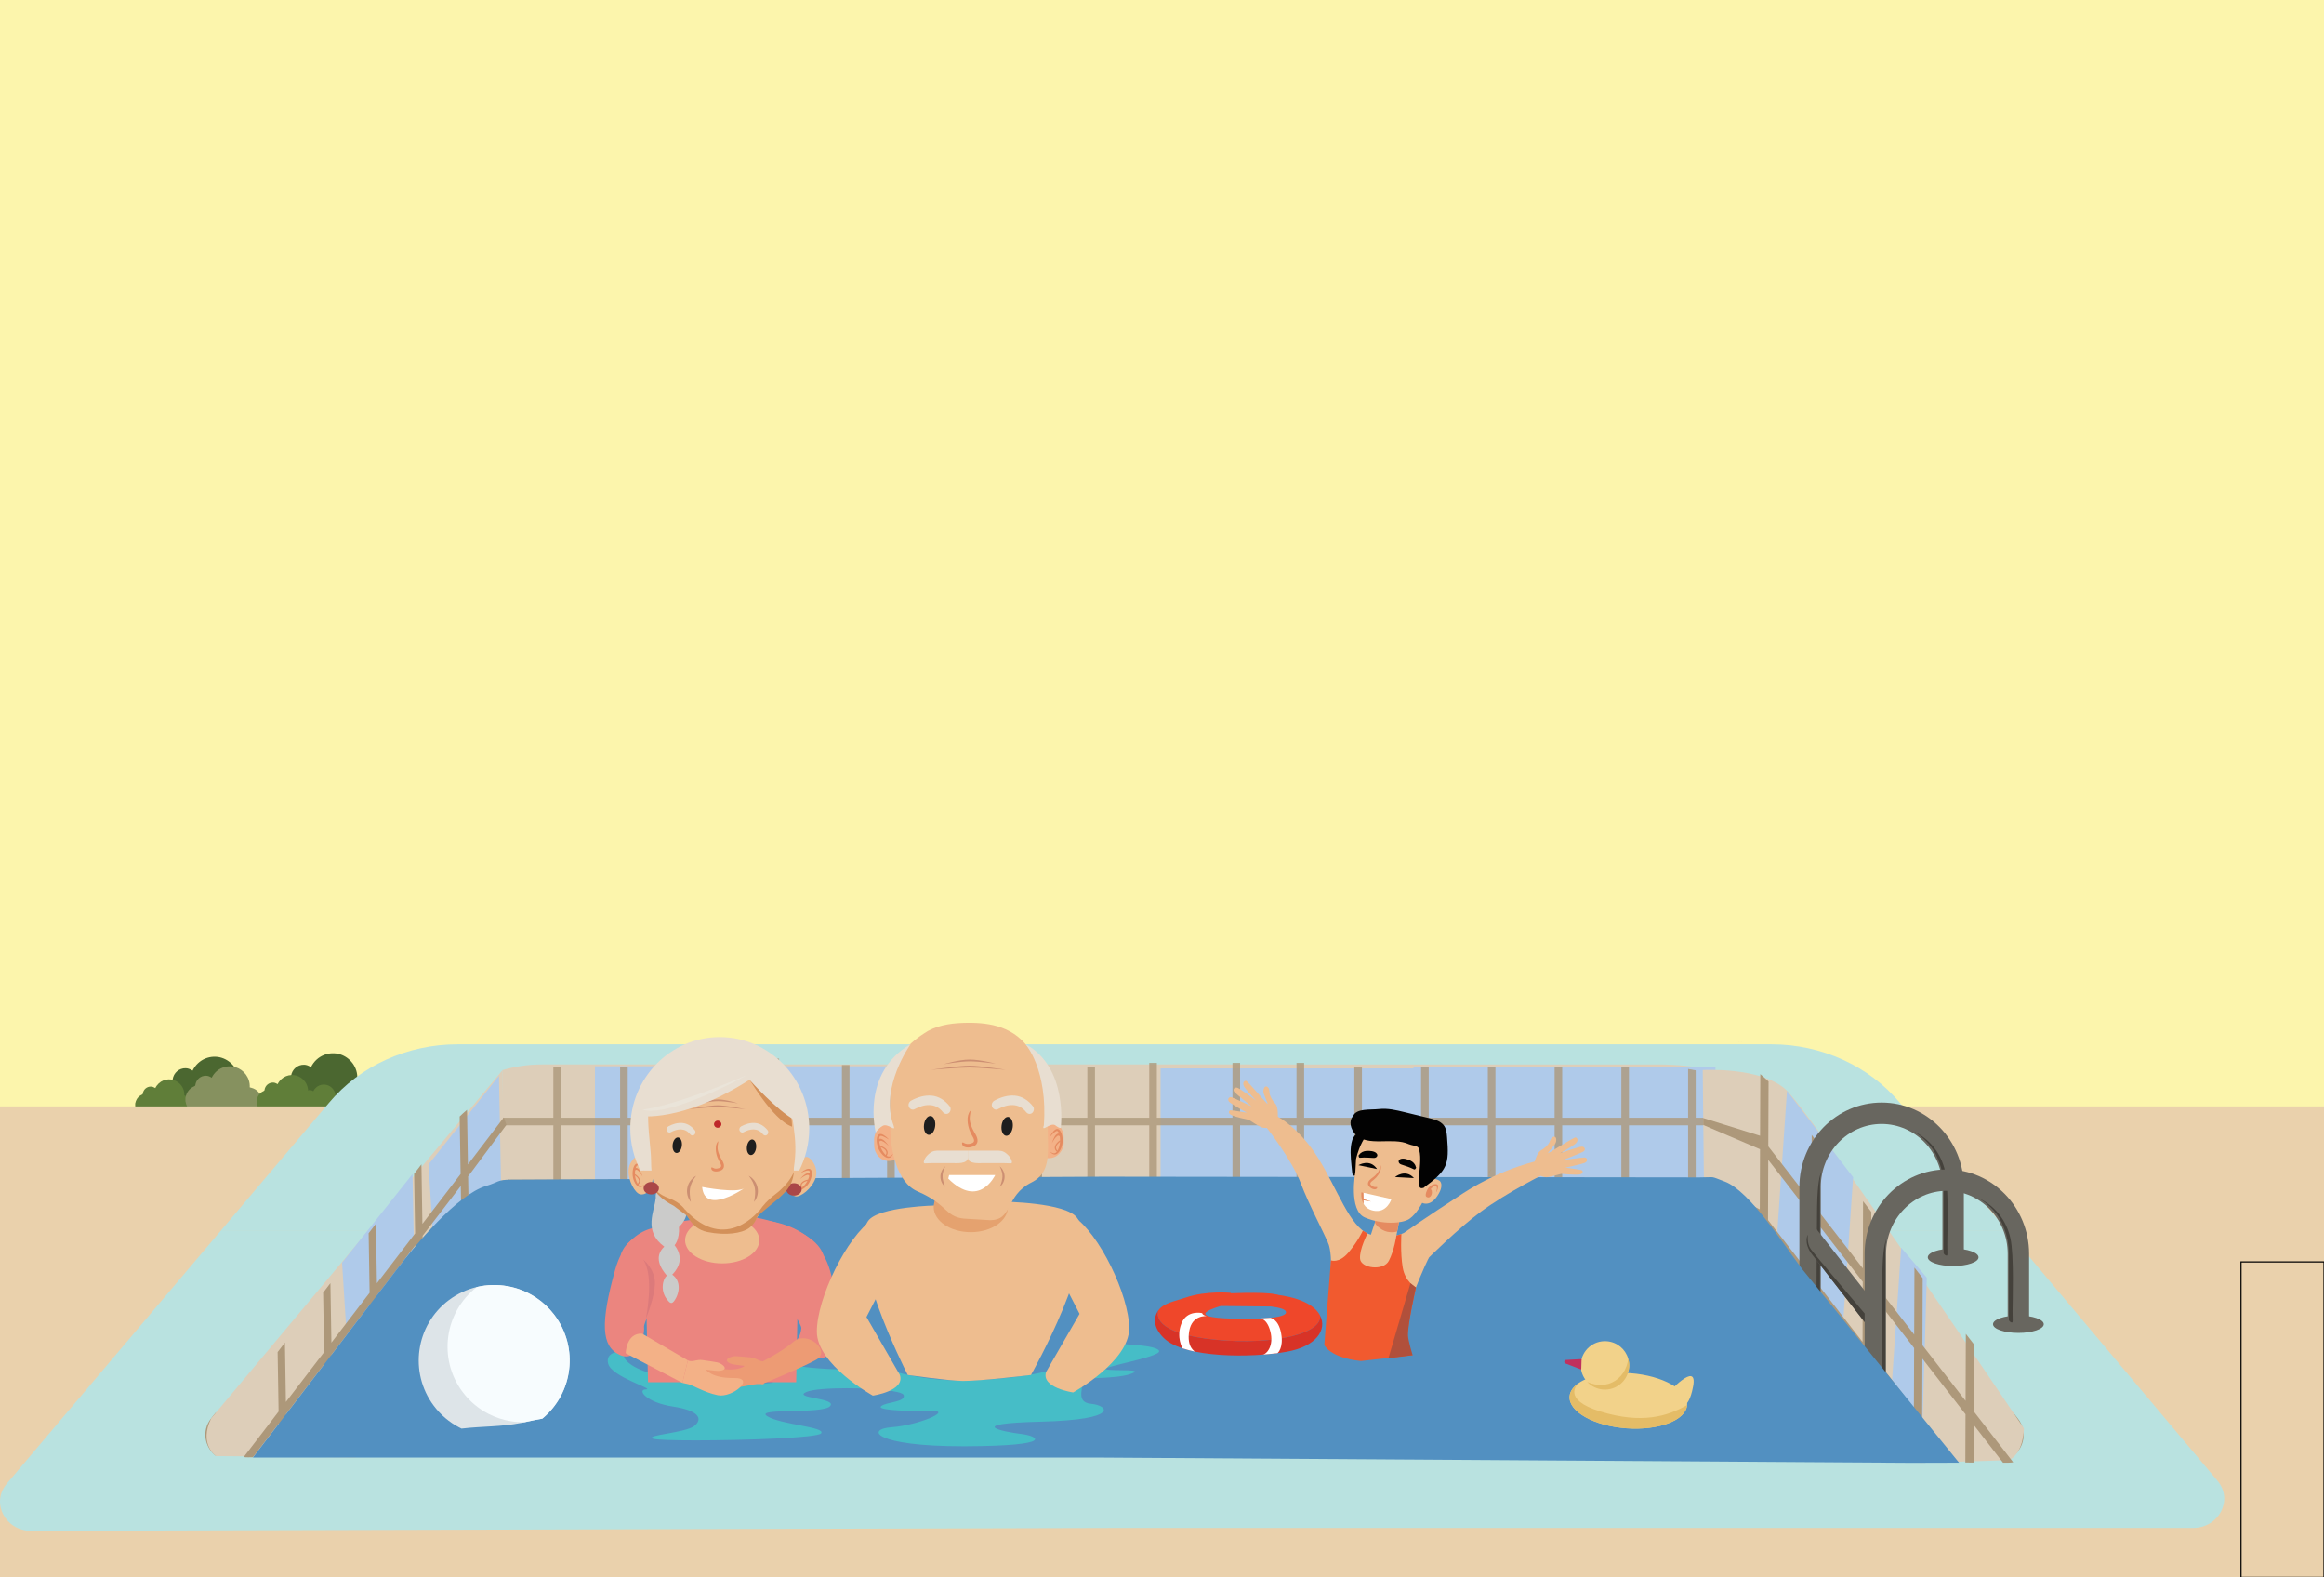 <svg xmlns="http://www.w3.org/2000/svg" xmlns:xlink="http://www.w3.org/1999/xlink" id="Layer_1" x="0px" y="0px" width="1008px" height="684px" viewBox="0 0 1008 684" xml:space="preserve"><rect fill="#FCF5AC" width="1008" height="684"></rect><g>	<path fill-rule="evenodd" clip-rule="evenodd" fill="#4B6730" d="M121.007,473.365c0.152-0.561,0.268-1.141,0.468-1.686  c0.781-2.115,2.253-3.59,4.308-4.477c0.309-0.133,0.42-0.303,0.459-0.606c0.371-2.885,2.813-4.991,5.687-4.905  c0.933,0.029,1.782,0.349,2.578,0.821c0.125,0.074,0.248,0.15,0.376,0.225c2.523-5.128,8.054-7.013,12.652-5.561  c4.353,1.376,7.699,5.595,7.429,10.643c0.647,0.192,1.306,0.329,1.92,0.579c2.937,1.187,4.753,4.19,4.396,7.205  c-0.396,3.36-2.877,5.932-6.162,6.39c-0.319,0.048-0.643,0.071-0.961,0.074c-8.472,0.002-16.946,0.006-25.418,0  c-3.842-0.005-7.111-2.856-7.654-6.662c-0.014-0.09-0.051-0.179-0.076-0.265V473.365z"></path>	<path fill-rule="evenodd" clip-rule="evenodd" fill="#4B6730" d="M69.645,474.877c0.153-0.562,0.269-1.144,0.47-1.687  c0.781-2.116,2.25-3.587,4.307-4.476c0.306-0.134,0.418-0.302,0.459-0.607c0.371-2.885,2.813-4.991,5.688-4.904  c0.934,0.03,1.782,0.346,2.576,0.82c0.124,0.074,0.249,0.148,0.376,0.227c2.522-5.13,8.052-7.015,12.655-5.56  c4.348,1.373,7.695,5.592,7.43,10.642c0.643,0.191,1.305,0.326,1.917,0.576c2.935,1.188,4.756,4.189,4.394,7.204  c-0.397,3.36-2.875,5.936-6.16,6.395c-0.318,0.045-0.641,0.068-0.963,0.07c-8.472,0.003-16.944,0.005-25.416,0  c-3.846-0.002-7.108-2.856-7.655-6.661c-0.015-0.09-0.054-0.176-0.076-0.266V474.877z"></path>	<path fill-rule="evenodd" clip-rule="evenodd" fill="#607E39" d="M58.641,478.494c0.099-0.354,0.169-0.718,0.296-1.059  c0.491-1.33,1.417-2.254,2.706-2.81c0.19-0.083,0.263-0.19,0.287-0.382c0.233-1.811,1.767-3.132,3.569-3.078  c0.584,0.02,1.119,0.217,1.619,0.515c0.078,0.048,0.156,0.095,0.235,0.142c1.585-3.219,5.058-4.402,7.945-3.49  c2.731,0.861,4.833,3.512,4.663,6.68c0.406,0.121,0.82,0.209,1.205,0.363c1.843,0.745,2.984,2.631,2.761,4.525  c-0.252,2.107-1.806,3.722-3.871,4.012c-0.199,0.027-0.401,0.044-0.601,0.044c-5.321,0.002-10.641,0.004-15.961,0  c-2.41,0-4.463-1.793-4.804-4.18c-0.01-0.06-0.03-0.114-0.051-0.169V478.494z"></path>	<path fill-rule="evenodd" clip-rule="evenodd" fill="#86915F" d="M80.421,476.054c0.128-0.462,0.223-0.937,0.387-1.385  c0.641-1.737,1.85-2.946,3.538-3.676c0.252-0.11,0.345-0.247,0.376-0.5c0.305-2.367,2.311-4.099,4.674-4.028  c0.762,0.025,1.461,0.285,2.114,0.676c0.101,0.06,0.204,0.122,0.31,0.186c2.07-4.213,6.613-5.761,10.394-4.567  c3.569,1.128,6.319,4.595,6.103,8.739c0.528,0.158,1.07,0.27,1.573,0.476c2.412,0.976,3.906,3.442,3.611,5.918  c-0.329,2.763-2.363,4.873-5.06,5.25c-0.263,0.038-0.528,0.056-0.791,0.058c-6.959,0.004-13.916,0.008-20.877,0.002  c-3.156-0.004-5.84-2.348-6.287-5.471c-0.01-0.076-0.043-0.147-0.064-0.218V476.054z"></path>	<path fill-rule="evenodd" clip-rule="evenodd" fill="#607E39" d="M111.29,477.102c0.104-0.369,0.182-0.75,0.311-1.109  c0.515-1.391,1.484-2.357,2.834-2.943c0.201-0.086,0.274-0.195,0.299-0.398c0.244-1.897,1.853-3.282,3.74-3.223  c0.614,0.019,1.172,0.226,1.695,0.538c0.081,0.049,0.165,0.1,0.248,0.147c1.661-3.372,5.295-4.612,8.32-3.654  c2.863,0.901,5.062,3.677,4.886,6.999c0.422,0.125,0.856,0.214,1.262,0.379c1.929,0.779,3.124,2.755,2.888,4.735  c-0.26,2.21-1.889,3.903-4.051,4.206c-0.207,0.027-0.42,0.044-0.63,0.044c-5.573,0.002-11.146,0.006-16.716,0.002  c-2.527-0.002-4.675-1.88-5.034-4.378c-0.007-0.062-0.032-0.118-0.052-0.175V477.102z"></path>	<path fill-rule="evenodd" clip-rule="evenodd" fill="#607E39" d="M129.245,478.278c0.074-0.266,0.128-0.546,0.227-0.806  c0.371-1.015,1.078-1.721,2.062-2.145c0.147-0.063,0.2-0.145,0.218-0.291c0.18-1.379,1.346-2.391,2.725-2.348  c0.447,0.014,0.855,0.166,1.234,0.393c0.057,0.036,0.12,0.071,0.18,0.107c1.207-2.457,3.855-3.359,6.06-2.661  c2.082,0.657,3.688,2.677,3.557,5.098c0.312,0.089,0.625,0.155,0.923,0.274c1.405,0.568,2.275,2.008,2.104,3.451  c-0.191,1.607-1.378,2.84-2.952,3.061c-0.151,0.021-0.308,0.034-0.457,0.034c-4.062,0.002-8.118,0.004-12.177,0  c-1.84,0-3.403-1.366-3.663-3.189c-0.009-0.043-0.027-0.084-0.038-0.129V478.278z"></path>	<path fill-rule="evenodd" clip-rule="evenodd" fill="#86915F" d="M148.883,476.77c0.071-0.27,0.129-0.547,0.226-0.81  c0.375-1.011,1.077-1.718,2.063-2.144c0.144-0.063,0.196-0.143,0.219-0.288c0.177-1.384,1.345-2.391,2.722-2.35  c0.448,0.015,0.856,0.165,1.235,0.394c0.06,0.033,0.121,0.07,0.181,0.106c1.209-2.455,3.854-3.357,6.059-2.664  c2.086,0.66,3.689,2.682,3.559,5.099c0.309,0.092,0.625,0.156,0.92,0.277c1.405,0.567,2.276,2.008,2.104,3.45  c-0.19,1.608-1.378,2.84-2.953,3.063c-0.149,0.02-0.304,0.032-0.457,0.032c-4.058,0-8.117,0.002-12.174,0  c-1.843-0.002-3.405-1.369-3.666-3.189c-0.007-0.041-0.024-0.086-0.037-0.127V476.77z"></path>	<path fill-rule="evenodd" clip-rule="evenodd" fill="#4B6730" d="M226.086,472.846c0.155-0.563,0.271-1.143,0.47-1.688  c0.781-2.115,2.254-3.588,4.307-4.477c0.308-0.134,0.422-0.302,0.461-0.604c0.369-2.886,2.812-4.994,5.686-4.905  c0.934,0.028,1.782,0.348,2.578,0.82c0.124,0.074,0.247,0.148,0.376,0.225c2.522-5.127,8.052-7.012,12.653-5.56  c4.35,1.374,7.697,5.593,7.429,10.642c0.646,0.192,1.303,0.329,1.918,0.578c2.937,1.188,4.754,4.19,4.396,7.205  c-0.396,3.36-2.875,5.933-6.162,6.392c-0.318,0.046-0.642,0.07-0.959,0.072c-8.473,0.002-16.948,0.007-25.422,0  c-3.84-0.004-7.108-2.854-7.651-6.66c-0.013-0.093-0.054-0.179-0.078-0.268V472.846z"></path>	<path fill-rule="evenodd" clip-rule="evenodd" fill="#4B6730" d="M174.724,474.357c0.154-0.566,0.27-1.144,0.473-1.688  c0.78-2.114,2.25-3.588,4.305-4.475c0.307-0.134,0.42-0.303,0.459-0.607c0.373-2.886,2.813-4.991,5.688-4.906  c0.933,0.032,1.781,0.349,2.576,0.822c0.125,0.073,0.249,0.15,0.374,0.226c2.525-5.13,8.055-7.015,12.656-5.561  c4.349,1.376,7.697,5.595,7.429,10.643c0.644,0.192,1.306,0.326,1.919,0.578c2.934,1.186,4.754,4.189,4.395,7.203  c-0.4,3.361-2.877,5.935-6.16,6.393c-0.319,0.047-0.643,0.069-0.963,0.072c-8.471,0.004-16.944,0.006-25.416,0  c-3.844-0.003-7.111-2.855-7.657-6.662c-0.013-0.088-0.052-0.177-0.077-0.266V474.357z"></path>	<path fill-rule="evenodd" clip-rule="evenodd" fill="#607E39" d="M163.722,477.975c0.098-0.354,0.169-0.719,0.296-1.061  c0.491-1.328,1.416-2.252,2.706-2.809c0.191-0.084,0.262-0.189,0.287-0.383c0.232-1.809,1.766-3.133,3.568-3.078  c0.586,0.02,1.119,0.218,1.619,0.515c0.08,0.049,0.156,0.094,0.236,0.143c1.583-3.221,5.055-4.403,7.944-3.491  c2.731,0.862,4.834,3.512,4.663,6.683c0.406,0.12,0.822,0.204,1.205,0.362c1.844,0.746,2.986,2.63,2.761,4.521  c-0.251,2.111-1.806,3.725-3.871,4.014c-0.2,0.027-0.399,0.045-0.601,0.045c-5.322,0.002-10.642,0.004-15.959,0  c-2.414,0-4.463-1.794-4.806-4.181c-0.008-0.058-0.03-0.112-0.05-0.168V477.975z"></path>	<path fill-rule="evenodd" clip-rule="evenodd" fill="#86915F" d="M185.502,475.533c0.129-0.462,0.221-0.937,0.385-1.385  c0.642-1.736,1.851-2.947,3.538-3.676c0.253-0.109,0.346-0.249,0.378-0.5c0.304-2.369,2.308-4.098,4.673-4.026  c0.762,0.024,1.461,0.284,2.115,0.674c0.102,0.06,0.204,0.123,0.307,0.185c2.073-4.211,6.615-5.76,10.396-4.566  c3.571,1.129,6.321,4.594,6.103,8.74c0.529,0.158,1.071,0.27,1.574,0.475c2.412,0.977,3.905,3.443,3.611,5.916  c-0.329,2.763-2.363,4.875-5.061,5.251c-0.263,0.038-0.527,0.059-0.791,0.06c-6.957,0.004-13.916,0.006-20.877,0.002  c-3.156-0.003-5.84-2.348-6.287-5.473c-0.01-0.076-0.043-0.146-0.063-0.219V475.533z"></path>	<path fill-rule="evenodd" clip-rule="evenodd" fill="#607E39" d="M216.371,476.581c0.104-0.368,0.179-0.749,0.312-1.11  c0.513-1.389,1.481-2.358,2.832-2.942c0.203-0.085,0.275-0.196,0.301-0.397c0.244-1.898,1.851-3.283,3.74-3.225  c0.613,0.02,1.17,0.228,1.694,0.54c0.081,0.048,0.164,0.097,0.248,0.147c1.658-3.374,5.293-4.613,8.317-3.658  c2.865,0.905,5.063,3.678,4.889,7c0.422,0.127,0.857,0.215,1.262,0.379c1.928,0.782,3.124,2.756,2.889,4.738  c-0.264,2.207-1.892,3.9-4.053,4.204c-0.207,0.029-0.418,0.046-0.627,0.046c-5.574,0.001-11.146,0.003-16.718,0.001  c-2.526-0.001-4.676-1.881-5.034-4.38c-0.009-0.06-0.031-0.115-0.052-0.175V476.581z"></path>	<path fill-rule="evenodd" clip-rule="evenodd" fill="#607E39" d="M234.326,477.758c0.072-0.268,0.126-0.545,0.226-0.807  c0.373-1.014,1.078-1.719,2.062-2.145c0.147-0.063,0.2-0.143,0.219-0.289c0.179-1.381,1.347-2.391,2.724-2.35  c0.449,0.015,0.856,0.166,1.235,0.395c0.058,0.033,0.117,0.07,0.181,0.105c1.207-2.455,3.854-3.357,6.06-2.662  c2.081,0.658,3.685,2.68,3.556,5.098c0.312,0.091,0.625,0.157,0.922,0.276c1.405,0.567,2.276,2.008,2.104,3.45  c-0.19,1.607-1.379,2.84-2.954,3.063c-0.15,0.02-0.305,0.032-0.456,0.032c-4.062,0.002-8.116,0.004-12.176,0  c-1.841,0-3.403-1.366-3.663-3.188c-0.008-0.043-0.027-0.086-0.038-0.13V477.758z"></path>	<path fill-rule="evenodd" clip-rule="evenodd" fill="#86915F" d="M253.964,476.248c0.072-0.268,0.128-0.547,0.227-0.809  c0.373-1.013,1.078-1.719,2.063-2.143c0.143-0.064,0.195-0.144,0.218-0.289c0.179-1.383,1.347-2.393,2.722-2.351  c0.449,0.015,0.857,0.166,1.236,0.394c0.059,0.034,0.119,0.072,0.182,0.106c1.207-2.455,3.854-3.356,6.058-2.663  c2.084,0.661,3.688,2.68,3.56,5.099c0.307,0.092,0.625,0.155,0.918,0.276c1.405,0.568,2.276,2.008,2.105,3.452  c-0.191,1.606-1.38,2.84-2.954,3.06c-0.149,0.022-0.303,0.035-0.459,0.035c-4.056,0-8.115,0.002-12.172,0  c-1.843-0.002-3.404-1.369-3.664-3.189c-0.008-0.045-0.026-0.088-0.038-0.129V476.248z"></path>	<rect y="479.758" fill="#EAD1AC" width="1008" height="204.242"></rect>	<path fill="#B9E2E0" d="M824.055,478.207c-13.413-16.011-33.984-25.376-55.767-25.376h-284.92H198.456  c-21.784,0-42.354,9.365-55.767,25.376l-47.06,55.612h775.158L824.055,478.207z"></path>	<path fill="#B9E2E0" d="M961.831,642.13l-91.043-108.311H95.63L2.896,643.401c-6.945,8.291-0.612,20.407,10.67,20.407  l469.803-1.264h467.797C962.444,662.545,968.776,650.427,961.831,642.13"></path>	<path fill="#DDCEB9" d="M234.983,534.975h242.264h242.271c7.127,0,14.1,1.266,20.633,3.652l-0.006-0.006l4.514-73.846  c-6.533-2.387-18.014-3.205-25.141-3.205H477.247H234.983c-5.824,0-11.537,0.842-16.995,2.444v73.407  C223.446,535.816,229.159,534.975,234.983,534.975"></path>	<rect x="258.06" y="462.356" fill="#AFCAEA" width="162.928" height="72.204"></rect>	<rect x="503.377" y="463.279" fill="#AFCAEA" width="162.929" height="72.208"></rect>	<polygon fill="#AFCAEA" points="743.139,535.489 613.535,537.34 613.076,462.818 744.06,462.818  "></polygon>	<g opacity="0.8">		<g>			<defs>				<rect id="SVGID_38_" x="215.927" y="459.03" width="532.668" height="79.262"></rect>			</defs>			<clipPath id="SVGID_2_">				<use xlink:href="#SVGID_38_"></use>			</clipPath>			<rect x="240.007" y="462.737" clip-path="url(#SVGID_2_)" fill="#AD987A" width="3.307" height="74.125"></rect>			<rect x="268.963" y="462.737" clip-path="url(#SVGID_2_)" fill="#AD987A" width="3.3" height="74.125"></rect>			<rect x="215.927" y="484.685" clip-path="url(#SVGID_2_)" fill="#AD987A" width="528.191" height="3.3"></rect>			<rect x="220.405" y="511.536" clip-path="url(#SVGID_2_)" fill="#AD987A" width="528.188" height="3.296"></rect>			<rect x="384.765" y="462.737" clip-path="url(#SVGID_2_)" fill="#AD987A" width="3.305" height="74.125"></rect>			<rect x="413.715" y="462.737" clip-path="url(#SVGID_2_)" fill="#AD987A" width="3.308" height="74.125"></rect>			<rect x="442.667" y="462.737" clip-path="url(#SVGID_2_)" fill="#AD987A" width="3.305" height="74.125"></rect>			<rect x="471.618" y="462.737" clip-path="url(#SVGID_2_)" fill="#AD987A" width="3.305" height="74.125"></rect>			<rect x="365.165" y="461.811" clip-path="url(#SVGID_2_)" fill="#AD987A" width="3.3" height="74.119"></rect>			<rect x="334.616" y="459.03" clip-path="url(#SVGID_2_)" fill="#AD987A" width="3.3" height="74.125"></rect>			<rect x="298.515" y="459.03" clip-path="url(#SVGID_2_)" fill="#AD987A" width="3.299" height="74.125"></rect>			<rect x="498.467" y="460.886" clip-path="url(#SVGID_2_)" fill="#AD987A" width="3.304" height="74.122"></rect>			<rect x="534.569" y="460.886" clip-path="url(#SVGID_2_)" fill="#AD987A" width="3.305" height="74.122"></rect>			<rect x="562.341" y="460.886" clip-path="url(#SVGID_2_)" fill="#AD987A" width="3.302" height="74.122"></rect>			<rect x="587.428" y="462.737" clip-path="url(#SVGID_2_)" fill="#AD987A" width="3.296" height="74.125"></rect>			<rect x="616.374" y="462.737" clip-path="url(#SVGID_2_)" fill="#AD987A" width="3.304" height="74.125"></rect>			<rect x="645.33" y="462.737" clip-path="url(#SVGID_2_)" fill="#AD987A" width="3.3" height="74.125"></rect>			<rect x="674.284" y="462.737" clip-path="url(#SVGID_2_)" fill="#AD987A" width="3.291" height="74.125"></rect>			<rect x="703.235" y="462.737" clip-path="url(#SVGID_2_)" fill="#AD987A" width="3.297" height="74.125"></rect>			<polygon clip-path="url(#SVGID_2_)" fill="#AD987A" points="735.479,538.292 732.187,537.662 732.187,463.536 735.479,464.134        "></polygon>		</g>	</g>	<path fill="#AD987A" d="M875.261,615.155l-2.084-2.668v18.932C877.927,627.768,879.491,620.567,875.261,615.155"></path>	<path fill="#DDCEB9" d="M738.534,464.008c0,0,24.878-1.534,35.979,8.42c11.096,9.951,103.332,146.967,103.332,146.967  s0,10.713-6.506,13.777l-38.652,1.146l-65.828-83.437c0,0-20.287-14.92-27.56-14.539L738.534,464.008z"></path>	<polygon fill="#AFCAEA" points="775.075,473.004 803.771,510.496 798.215,591.034 769.519,554.006  "></polygon>	<polygon fill="#AFCAEA" points="824.603,541.045 835.711,554.006 833.396,633.156 819.05,622.049  "></polygon>	<path fill="#AD987A" d="M830.125,610.613l-18.698-24.123l0.098-26.077l18.704,24.128L830.125,610.613z M789.136,557.763  l0.104-26.077l18.701,24.121l-0.09,26.071L789.136,557.763 M766.851,529.029l0.1-26.078l18.712,24.123l-0.096,26.072  L766.851,529.029 M856.228,583.008l-3.579-4.622l-0.114,29.057l-18.703-24.122l0.113-29.07l-3.582-4.617l-0.113,29.067  l-18.701-24.121l0.111-29.079l-3.58-4.622l-0.113,29.093l-18.709-24.127l0.116-29.103l-3.575-4.616l-0.11,29.111l-18.717-24.129  l0.115-28.113c-1.162-1.124-2.356-2.195-3.587-3.229l-0.103,26.73l-24.656-7.694v3.008l24.637,10.528l-0.101,26.071l-24.305-12.298  v2.547l24.28,15.588l-0.052,13.258c1.23,1.032,2.425,2.101,3.582,3.228l0.047-11.873l18.712,24.123l-0.044,10.881l3.574,4.615  l0.041-10.883l18.707,24.126l-0.041,10.896l3.584,4.616l0.041-10.903l18.705,24.118l-0.045,10.924l3.585,4.611l0.044-10.92  l10.15,13.092l4.559,0.016l-14.69-18.941l0.103-26.077l18.698,24.118l-0.077,20.916l3.598,0.019l0.057-16.318l12.689,16.364  l2.242,0.003c0.756,0.007,1.484-0.054,2.18-0.178l-17.086-22.026L856.228,583.008"></path>	<rect x="305.308" y="461.202" fill="#AD987A" width="3.273" height="73.403"></rect>	<rect x="333.979" y="461.202" fill="#AD987A" width="3.264" height="73.403"></rect>	<rect x="391.319" y="461.202" fill="#AD987A" width="3.269" height="73.403"></rect>	<rect x="419.992" y="461.202" fill="#AD987A" width="3.271" height="73.403"></rect>	<rect x="448.663" y="461.202" fill="#AD987A" width="3.27" height="73.403"></rect>	<path fill="#AD987A" d="M91.592,615.023l2.138-2.688v19.066C88.854,627.727,87.247,620.48,91.592,615.023"></path>	<path fill="#8DD3D4" d="M774.277,559.289L774.277,559.289l-1.221-1.555c-0.018-0.036-0.048-0.072-0.074-0.105  c0.026,0.033,0.057,0.069,0.074,0.105L774.277,559.289z M772.968,557.613c-0.026-0.028-0.047-0.06-0.072-0.088  C772.921,557.554,772.941,557.585,772.968,557.613 M772.888,557.513c-0.026-0.028-0.049-0.059-0.078-0.093  C772.839,557.454,772.861,557.484,772.888,557.513 M772.782,557.379c-0.016-0.02-0.033-0.041-0.053-0.061  C772.749,557.338,772.767,557.359,772.782,557.379 M772.679,557.245c-0.013-0.015-0.023-0.022-0.031-0.03  C772.655,557.223,772.666,557.23,772.679,557.245 M772.573,557.119c0,0-0.007-0.003-0.007-0.01c0,0.007,0.007,0.007,0.007,0.007   M748.751,539.227c-0.005-0.008-0.008-0.008-0.013-0.008C748.743,539.219,748.746,539.219,748.751,539.227 M748.671,539.195  l-0.008-0.008L748.671,539.195 M748.537,539.137c-0.015-0.006-0.025-0.008-0.04-0.016  C748.512,539.129,748.522,539.131,748.537,539.137 M748.432,539.09c-0.024-0.008-0.046-0.016-0.074-0.022  C748.386,539.074,748.407,539.082,748.432,539.09 M748.312,539.043c-0.021-0.008-0.055-0.025-0.086-0.033  C748.257,539.026,748.29,539.035,748.312,539.043 M748.2,539c-0.028-0.008-0.057-0.025-0.088-0.036  C748.144,538.975,748.172,538.992,748.2,539 M748.082,538.953c-0.031-0.016-0.065-0.025-0.1-0.041  C748.017,538.928,748.051,538.938,748.082,538.953 M747.964,538.907c-0.041-0.019-0.072-0.033-0.106-0.05  C747.892,538.874,747.923,538.889,747.964,538.907 M747.853,538.857c-0.041-0.015-0.074-0.025-0.113-0.043  C747.778,538.832,747.812,538.843,747.853,538.857 M747.729,538.814c-0.041-0.018-0.081-0.035-0.12-0.047  C747.648,538.779,747.688,538.797,747.729,538.814 M747.609,538.768c-0.037-0.015-0.078-0.032-0.119-0.051  C747.531,538.735,747.572,538.753,747.609,538.768 M747.49,538.717c-0.038-0.016-0.08-0.027-0.118-0.044  C747.41,538.689,747.452,538.701,747.49,538.717 M747.364,538.668c-0.075-0.028-0.16-0.059-0.234-0.09  C747.204,538.609,747.289,538.64,747.364,538.668 M747.13,538.575c-0.047-0.015-0.088-0.028-0.126-0.044  C747.042,538.547,747.083,538.563,747.13,538.575 M747.004,538.531c-0.079-0.031-0.159-0.059-0.239-0.089  C746.845,538.473,746.925,538.5,747.004,538.531 M746.757,538.438c-0.039-0.017-0.075-0.029-0.118-0.043  C746.682,538.408,746.718,538.421,746.757,538.438 M746.639,538.395c-0.039-0.015-0.075-0.03-0.115-0.041  C746.563,538.364,746.6,538.38,746.639,538.395 M746.513,538.349c-0.036-0.019-0.071-0.027-0.114-0.041  C746.441,538.321,746.477,538.33,746.513,538.349 M746.381,538.3c-0.036-0.019-0.074-0.03-0.11-0.041  c-2.483-0.909-5.031-1.648-7.631-2.229c2.6,0.58,5.147,1.319,7.631,2.229C746.307,538.27,746.345,538.281,746.381,538.3"></path>	<path fill="#FFF6D0" d="M134.946,573.559c-0.018,0,0.025-0.09,0.113-0.246c-0.025,0.13-0.062,0.217-0.098,0.243  C134.952,573.559,134.952,573.559,134.946,573.559 M200.741,549.779L200.741,549.779"></path>	<path fill="#C1996C" d="M528.663,533.158c-0.258-1.057-0.381-2.241-0.438-3.266c0.044-0.018,0.085-0.033,0.124-0.052  L528.663,533.158z M512.438,533.102l-0.006-0.006l0.363-1.367c0.013,0.002,0.026,0.002,0.043,0.002  C512.719,532.183,512.586,532.646,512.438,533.102"></path>	<path fill="#FFFFFF" d="M335.702,508.319c0.039-0.146-0.055-0.294-0.203-0.335c-0.145-0.033-0.296,0.055-0.334,0.201  c-0.034,0.146,0.055,0.299,0.203,0.334C335.515,508.556,335.663,508.471,335.702,508.319"></path>	<g>		<defs>			<path id="SVGID_40_" d="M756.095,451.91c-0.869-0.014-1.777-0.034-2.736-0.072C753.46,451.846,754.493,451.91,756.095,451.91"></path>		</defs>		<clipPath id="SVGID_4_">			<use xlink:href="#SVGID_40_"></use>		</clipPath>		<rect x="753.358" y="451.838" clip-path="url(#SVGID_4_)" fill="#ECB186" width="2.736" height="0.072"></rect>	</g>	<polygon fill="#CB8B58" points="746.271,493.811 746.271,493.811 748.071,493.779  "></polygon>	<path fill="#68665F" d="M789.74,633.764h-9.276V514.67c0-20.17,15.996-36.581,35.664-36.581c19.664,0,35.66,16.411,35.66,36.581  v29.585h-9.279V514.67c0-15.052-11.835-27.296-26.381-27.296c-14.553,0-26.388,12.244-26.388,27.296V633.764z"></path>	<path fill="#68665F" d="M858.153,545.204c0,2.085-4.924,3.776-11.004,3.776c-6.078,0-11.004-1.691-11.004-3.776  c0-2.09,4.926-3.777,11.004-3.777C853.229,541.427,858.153,543.114,858.153,545.204"></path>	<path fill="#44413B" d="M829.855,490.52c0,0,6.737,3.533,10.091,10.691c3.338,7.157,3.075,11.668,3.075,18.652v23.583  c0,0,0.309,0.767,1.106,0.991c0.795,0.216,0.486-0.575,0.486-4.82c0-4.241,0.729-24.329-0.932-31.689  C842.028,500.573,837.495,494.116,829.855,490.52"></path>	<path fill="#44413B" d="M789.394,511.711v122.053h-1.84c0,0,0.375-99.847,0.576-110.588c0.203-10.737,1.264-13.359,1.557-14.515  C789.987,507.498,789.394,511.711,789.394,511.711"></path>	<path fill="#68665F" d="M818.044,633.764h-9.283v-90.083c0-20.176,16.007-36.584,35.666-36.584  c19.666,0,35.662,16.408,35.662,36.584v29.587h-9.277v-29.587c0-15.058-11.838-27.304-26.385-27.304  c-14.549,0-26.383,12.246-26.383,27.304V633.764z"></path>	<path fill="#68665F" d="M886.452,574.209c0,2.088-4.925,3.775-11.004,3.775c-6.075,0-11.006-1.688-11.006-3.775  c0-2.089,4.931-3.777,11.006-3.777C881.527,570.432,886.452,572.12,886.452,574.209"></path>	<path fill="#44413B" d="M858.153,519.526c0,0,6.744,3.53,10.092,10.69c3.341,7.159,3.082,11.668,3.082,18.652v23.583  c0,0,0.304,0.769,1.104,0.99c0.795,0.219,0.483-0.573,0.483-4.817c0-4.241,0.726-24.328-0.927-31.684  C870.331,529.581,865.797,523.13,858.153,519.526"></path>	<path fill="#44413B" d="M817.688,540.717v93.072h-1.832c0,0,0.375-70.867,0.573-81.605c0.204-10.739,1.259-13.356,1.562-14.518  C818.286,536.509,817.688,540.717,817.688,540.717"></path>	<polygon fill="#68665F" points="787.466,532.453 811.872,563.617 811.131,576.347 781.876,538.727  "></polygon>	<path fill="#44413B" d="M784.116,535.346c0,0-2.078,3.592,1.936,8.749c4.011,5.16,22.708,29.173,22.708,29.173v-3.711  c0,0-21.69-25.563-23.417-27.976C783.616,539.159,784.116,535.346,784.116,535.346"></path>	<polygon fill="#68665F" points="787.466,580.559 811.872,611.715 811.131,624.453 781.876,586.835  "></polygon>	<path fill="#44413B" d="M784.116,583.451c0,0-2.078,3.59,1.936,8.746c4.011,5.16,24.539,27.193,24.539,27.193l-1.831-1.736  c0,0-21.69-25.557-23.417-27.971C783.616,587.265,784.116,583.451,784.116,583.451"></path>	<path fill="#62A3A0" d="M818.044,633.581h-0.355v-31.548c0.188-0.171,0.309-0.301,0.355-0.365v3.348v10.305V633.581z"></path>	<path fill="#62A3A0" d="M789.74,633.581h-0.347v-37.086l0.347,0.456V633.581z M787.554,633.581h-7.09v-38.993  c1.058-1.966,1.922-4.064,2.558-6.283l4.694,6.031C787.625,614.582,787.562,631.674,787.554,633.581 M789.74,583.466l-0.347-0.45  v-7.242c0.254-0.244,0.347-0.43,0.347-0.43v3.748V583.466 M787.769,580.951l24.104,30.764l-0.26,12.01  c0,0-25.768-30.104-27.557-33.931c-1.785-3.829-0.005-5.404-0.005-5.404c0.019-0.573,0.065-0.938,0.065-0.938  s-0.05,0.087-0.121,0.26c0.02-0.173,0.041-0.351,0.061-0.525c0.266-2.197,0.299-4.377,0.121-6.521  c0.112,0.032,0.247,0.052,0.371,0.073c0.566,0.092,1.072,0.13,1.533,0.13c0.68,0,1.246-0.087,1.714-0.223  C787.788,578.077,787.78,579.52,787.769,580.951l-0.303-0.393l-3.415,3.831"></path>	<path fill="#519291" d="M789.394,633.581h-1.84c0.008-1.907,0.071-18.999,0.162-39.245l1.678,2.159V633.581z M789.394,583.016  l-1.625-2.063c0.012-1.433,0.02-2.875,0.026-4.308c0.793-0.228,1.3-0.59,1.599-0.871V583.016"></path>	<path fill="#519291" d="M817.688,633.581h-1.83c0.006-1.788,0.08-15.065,0.172-30.478c0.768-0.336,1.323-0.764,1.658-1.07V633.581z  "></path>	<path fill="#AF9474" d="M699.284,570.123c-0.107-1.128-0.175-2.365-0.216-3.25L699.284,570.123z M685.918,567.33L685.918,567.33  l-0.003-0.252c0,0,0.003,0,0.008,0.003C685.923,567.168,685.923,567.251,685.918,567.33"></path>	<path fill="#D84328" d="M763.272,549.335"></path>	<path fill="#BCD63B" d="M763.272,549.335c-0.381-0.132-0.754-0.266-1.132-0.391C762.854,549.142,763.272,549.335,763.272,549.335"></path>	<path fill="#AF9474" d="M718.114,616.98c-0.205-1.117-0.447-2.409-0.707-3.822h0.002L718.114,616.98z"></path>	<path fill="#E28E54" d="M717.409,613.158h-0.002c-0.184-0.998-0.379-2.053-0.585-3.157L717.409,613.158z M716.747,609.589  c0,0,0-0.019-0.004-0.024L716.747,609.589 M716.737,609.54c-0.018-0.103-0.036-0.206-0.059-0.303L716.737,609.54"></path>	<polyline fill="#AF9474" points="670.106,605.709 670.106,605.678 670.106,605.7  "></polyline>	<path fill="#C78D53" d="M669.101,520.737c0,0,0-0.012,0.014-0.028c0.012-0.021,0.018-0.039,0.035-0.064  C669.114,520.709,669.101,520.737,669.101,520.737 M645.783,508.607L645.783,508.607c-0.058-0.129,0.455-0.862,1.245-1.863  C646.622,507.311,646.205,507.928,645.783,508.607"></path>	<path fill="#90D4D5" d="M539.13,605.286c0.03-0.003,0.059-0.011,0.094-0.011C539.188,605.275,539.16,605.283,539.13,605.286"></path>	<path fill="#D2EDF1" d="M594.921,582.01c0-0.699-0.568-1.267-1.268-1.267c-0.698,0-1.27,0.567-1.27,1.267  c0,0.705,0.571,1.264,1.27,1.264C594.353,583.273,594.921,582.715,594.921,582.01"></path>	<path fill="#62A3A0" d="M815.858,633.581h-7.098v-12.17l3.363,0.528l-0.252-10.225l-3.111-3.969v-4.305v-2.661  c0,0,0.316,2.515,3.894,2.844c0.237,0.026,0.466,0.033,0.694,0.033c1.079,0,1.969-0.239,2.682-0.554  C815.938,618.516,815.864,631.793,815.858,633.581"></path>	<path fill="#78857E" d="M474.804,600.16c-6.333-2.1-11.585-4.841-15.146-8.354c-5.271-5.203-7.283-10.281-7.002-14.815  c0,0,2.543,9.278,16.672,16.519c1.109,0.572,2.299,1.107,3.563,1.619C473.661,598.24,474.786,600.127,474.804,600.16"></path>	<path fill="#DDCEB9" d="M91.592,615.023l126.396-151.009l0.814,72.71l-14.545,13.776L154.2,631.942l-60.471-0.541  C93.729,631.401,86.085,626.348,91.592,615.023"></path>	<polygon fill="#AFCAEA" points="148.364,547.521 178.913,509.102 180.3,580.389 152.533,613.251  "></polygon>	<polygon fill="#AFCAEA" points="185.854,504.938 216.405,466.521 217.796,537.801 190.021,570.663  "></polygon>	<path fill="#AD987A" d="M143.823,587.366l16.568-21.613l0.373,23.136L144.2,610.501L143.823,587.366z M163.94,584.757  l-0.379-23.129l16.567-21.618l0.371,23.13L163.94,584.757 M183.673,559.008l-0.379-23.13l16.564-21.619l0.381,23.133  L183.673,559.008 M120.837,612.077l-15.133,19.734c0.635,0.096,1.281,0.142,1.961,0.129l2.018-0.031l11.229-14.656l0.246,14.475  l3.23-0.047l-0.302-18.559l16.565-21.615l0.383,23.125l-13.01,16.979l4.103-0.064l8.995-11.73l0.152,9.688l3.172-4.133  l-0.164-9.684l16.574-21.609l0.153,9.664l3.175-4.139l-0.158-9.67l16.562-21.613l0.157,9.659l3.174-4.134l-0.163-9.66  l16.567-21.617l0.175,10.543c1.026-1.014,2.092-1.983,3.188-2.912l-0.193-11.76l17.305-24.48v-2.527l-17.386,21.83l-0.378-23.135  l16.621-22.367l-1.145-3.214l-15.564,20.403l-0.383-23.718c-1.097,0.923-2.164,1.897-3.194,2.904l0.411,24.946l-16.573,21.613  l-0.419-25.826l-3.174,4.131l0.433,25.831l-16.573,21.616l-0.421-25.816l-3.17,4.137l0.422,25.808l-16.563,21.615l-0.43-25.792  l-3.164,4.141l0.428,25.785l-16.576,21.61l-0.419-25.771l-3.169,4.139L120.837,612.077"></path>	<path fill="#5290C1" d="M781.693,550.345c-7.378-9.652-22.621-33.897-33.611-37.994c-6.871-2.566-3.475-1.799-10.967-1.799  l-258.372-0.313l-257.036,1.298c-6.121,0-5.157,0.998-10.89,2.723c-12.545,3.771-30.42,25.326-38.652,36.086l-62.483,81.684h25.796  h341.45l352.087,2.288l20.692-0.06L781.693,550.345z"></path>	<path fill="#46BDC7" d="M417.551,627.132c-38.211,0-42.3-7.411-30.812-8.261c11.472-0.846,26.074-7.061,17.844-7.061  c-0.111,0-0.225,0-0.344,0.005c-1.309,0.03-2.744,0.038-4.239,0.038c-8.818,0-19.722-0.486-17.813-2.1  c2.236-1.896,10.639-1.668,9.791-4.789c-0.506-1.881-13.248-3.004-24.766-3.004c-7.656,0-14.76,0.5-17.371,1.6  c-6.541,2.752,13.473,2.58,10.184,6.193c-3.301,3.61-33.244,0.633-27.218,4.359c6.022,3.724,25.636,4.624,23.318,7.442  c-1.589,1.933-33.315,3.028-54.438,3.028c-9.713,0-17.186-0.23-18.431-0.725c-3.96-1.547,14.175-2.521,17.926-5.563  c3.75-3.039,2.034-6.654-9.327-8.373c-11.354-1.722-15.83-7.335-11.705-7.451c4.133-0.117-14.849-5.318-16.371-11.15  c-1.321-5.094,4.971-5.414,6.584-5.414c0.24,0,0.369,0.002,0.369,0.002v2.693c0,0,2.297,7.467,28.633,10.008  c11.695,1.127,20.051,1.443,25.721,1.443c7.097,0,9.988-0.494,9.988-0.494l6.103-7.85c5.851,0.942,15.149,2.093,25.405,2.093  c3.998,0,8.137-0.175,12.285-0.607c1.086-0.113,2.144-0.222,3.156-0.332c6.842,2.466,19.024,5.747,35.445,5.747  c1.709,0,3.451-0.037,5.244-0.106c29.48-1.243,39.292-6.544,39.292-6.544s19.354-1.099,23.601-9.166c0,0,16.913,0.444,17.137,3.115  c0.231,2.68-26.877,7.088-22.869,7.894c4.001,0.806,17.421-0.399,10.371,2.014c-7.058,2.409-23.406,1.286-21.336,2.794  c2.066,1.508-3.27,9.421,4.301,10.113c7.574,0.682,12.734,6.877-21.678,7.738c-34.412,0.856-15.826,4.473-8.605,5.334  c7.227,0.859,15.379,5.158-24.061,5.335H417.551z"></path>	<path fill="#EF472A" d="M522.772,580.416c24.6,3.333,50.393-0.88,49.855-9.863c-0.412-0.82-0.965-1.615-1.654-2.361  c-5.672-6.146-18.925-6.911-18.925-6.911l-1.432,5.145c0,0,5.467,0.612,6.681,1.724c1.218,1.107,2.231,4.156-22.011,3.652  c-24.238-0.507-5.759-5.484-5.759-5.484l4.403-5.694c0,0-10.541-1.097-19.774,2.074c-4.597,1.577-9.457,2.291-11.727,5.495  C502.431,568.191,498.171,577.084,522.772,580.416"></path>	<path fill="#D83327" d="M504.741,580.167c9.035,8.907,38.328,8.659,53.274,6.004c13.125-2.334,17.562-9.694,14.612-15.618  c0.538,8.983-25.256,13.196-49.855,9.863c-24.602-3.332-20.342-12.224-20.342-12.224  C500.152,571.404,500.222,575.699,504.741,580.167"></path>	<path fill="#FFFFFF" d="M545.952,571.762c0,0,3.315-0.828,5.008,5.451c1.682,6.279-1.506,10.088-3.403,10.214  c2.283-0.188,6.53-0.655,6.53-0.655s2.761-2.154,1.588-8.58c-1.18-6.427-4.715-6.745-4.715-6.745L545.952,571.762z"></path>	<path fill="#FFFFFF" d="M523.38,570.702c0,0-6.358-0.672-7.573,6.478c-1.21,7.146,2.55,8.919,2.55,8.919s-1.734-0.343-3.06-0.723  c-1.33-0.374-2.388-0.711-2.388-0.711s-2.869-4.762-0.478-10.79c2.397-6.026,8.982-4.471,8.982-4.471  S521.509,570.303,523.38,570.702"></path>	<path fill="#EF472A" d="M530.307,560.951c0,0,17.789-0.988,23.06,0.329s0,5.271,0,5.271l-23.838-0.234L530.307,560.951z"></path>	<path fill="#EB857F" d="M327.632,528.909c0,0,26.068-0.592,32.457,22.291c6.379,22.876,6.505,30.155-0.432,36.178  c-6.644,5.772-14.187-6.188-14.187-6.188s1.683-1.447,2.09-5.158C347.954,572.313,324.637,544.368,327.632,528.909"></path>	<path fill="#EB857F" d="M357.067,544.023c-3.961-11.802-30.064-16.241-30.064-16.241l-26.384,1.127c0,0-27.678,2.458-31.345,15.232  c4.377,10.898,10.965,13.278,10.965,13.278c0.225,19.625,0.842,41.939,0.842,41.939h64.246c0,0,0.514-23.097,0.723-42.407  C346.05,556.952,351.855,556.154,357.067,544.023"></path>	<path fill="#EEBD8F" d="M329.343,537.809c0,5.537-7.205,10.024-16.096,10.024c-8.895,0-16.1-4.487-16.1-10.024  c0-5.533,7.205-10.026,16.1-10.026C322.138,527.782,329.343,532.275,329.343,537.809"></path>	<path fill="#ED9B74" d="M331.681,590.244c-0.281,0-0.502,0-0.757,0.07h-0.06c-2.221-0.225-2.77-1.475-5.428-1.716  c-2.73-0.302-4.732-0.39-6.292-0.521c-1.554-0.128-6.106,1.413-2.571,3.099c1.478,0.648,3.819,0.762,6.426,1.111  c0,0-3.463,3.05-12.771,0.643c-9.303-2.415-1.861,8.558,4.663,8.864c6.567,0.239,11.874-1.912,14.601-1.613h0.051l1.697,0.033  L331.681,590.244z"></path>	<path fill="#F3B187" d="M298.341,589.903c0.273,0.062,0.486,0.13,0.719,0.247l0.055,0.004c2.205,0.314,3.082-0.767,5.73-0.368  c2.717,0.344,4.678,0.722,6.223,0.97c1.535,0.237,5.504,2.801,1.623,3.594c-1.611,0.29-3.902-0.162-6.519-0.433  c0,0,2.499,3.765,12.165,3.623c9.671-0.149-0.582,8.709-6.967,7.468c-6.428-1.307-10.963-4.64-13.67-4.992l-0.053-0.002  L296,599.648L298.341,589.903z"></path>	<path fill="#EB857F" d="M292.335,532.209c0,0-19.146-4.468-25.531,18.41c-6.379,22.872-6.068,33.159,1.915,36.872  c7.982,3.716,11.017-8.331,10.615-12.044C278.935,571.732,295.327,547.662,292.335,532.209"></path>	<path fill="#DC7A7B" d="M280.152,571.765c0,0,3.854-18.495-1.229-25.681c0,0,4.971,3.966,5.131,9.97  C284.214,562.069,280.152,571.765,280.152,571.765"></path>	<path fill="#ED9B74" d="M330.864,590.314c0,0,8.07-4.045,13.328-8.506c6.029-5.121,16.654,4.131,9.723,7.883  c-6.931,3.753-23.471,10.522-23.471,10.522L330.864,590.314z"></path>	<path fill="#F3B187" d="M278.498,578.289l19.843,11.614L296,599.648l-24.61-12.836C271.39,586.813,271.575,577.939,278.498,578.289  "></path>	<path fill="#EB857F" d="M332.763,535.137"></path>	<path fill-rule="evenodd" clip-rule="evenodd" fill="#CBCBCA" d="M284.388,519.537c-0.447,5.6-5.58,14.252,3.732,21.029  c-4.631,4.375-1.614,9.405,1.131,12.587c-1.785,1.426-3.346,7.06,0.936,11.339c0.921,0.919,1.605,0.486,2.221-0.357  c2.512-3.464,3-8.807-0.832-11.422c1.313-1.392,5.963-6.277,1.015-12.769c2.603-3.13,2.097-9.637,1.215-10.06  c-3.026-1.909-3.821-5.118-6.599-10.348c-0.911-0.059,0.715,0.152,0,0v2.818L284.388,519.537z"></path>	<path fill-rule="evenodd" clip-rule="evenodd" fill="#CBCBCA" d="M287.288,527.723c0,0-6.514-11.398,0-13.031  c6.523-1.627,16.29,9.773,6.523,17.924"></path>	<path fill="#EEBD8F" d="M283.202,505.838c0,0-1.799-5.329-3.747-5.666c-1.948-0.335-6.58,2.586-6.817,7.268  c-0.231,4.681,2.906,10.087,5.072,10.459c2.285,0.393,4.373-1.4,5.116-4.982C283.888,507.822,283.202,505.838,283.202,505.838"></path>	<path fill="#E58B60" d="M279.465,507.666c0,0-0.103-0.256-0.351-0.679c-0.256-0.41-0.606-1.015-1.219-1.63  c-0.32-0.299-0.656-0.666-1.313-0.79c-0.146-0.028-0.355,0-0.527,0.046c-0.085,0.04-0.168,0.085-0.255,0.131l-0.067,0.037  l-0.063,0.057l-0.067,0.058c-0.082,0.075-0.193,0.196-0.299,0.337c-0.109,0.133-0.158,0.251-0.247,0.38  c-0.541,1.039-0.677,2.205-0.682,3.358c0.005,0.57,0.069,1.152,0.182,1.719c0.101,0.551,0.319,1.127,0.526,1.589  c0.221,0.503,0.48,0.952,0.797,1.36c0.304,0.404,0.677,0.765,1.123,0.965c0.441,0.207,0.929,0.18,1.277,0.054  c0.181-0.071,0.328-0.146,0.449-0.241c0.129-0.08,0.234-0.181,0.321-0.268c0.196-0.161,0.293-0.33,0.384-0.43  c0.08-0.101,0.118-0.154,0.118-0.154s-0.058,0.041-0.157,0.119c-0.105,0.073-0.257,0.191-0.466,0.304  c-0.101,0.063-0.216,0.118-0.342,0.161c-0.06,0.022-0.132,0.049-0.198,0.069c-0.066,0.018-0.134,0.038-0.219,0.05  c-0.288,0.048-0.607-0.009-0.889-0.187c-0.578-0.396-1.012-1.237-1.346-2.139c-0.188-0.494-0.291-0.934-0.393-1.443  c-0.088-0.502-0.135-1.017-0.135-1.542c-0.01-0.52,0.021-1.039,0.093-1.541c0.083-0.497,0.188-0.988,0.378-1.395  c0.049-0.088,0.091-0.209,0.143-0.273c0.041-0.061,0.071-0.143,0.18-0.241c0.123-0.145,0.166-0.155,0.313-0.168  c0.296,0.013,0.687,0.234,0.991,0.466c0.625,0.463,1.109,0.979,1.441,1.313C279.282,507.462,279.465,507.666,279.465,507.666"></path>	<path fill="#E58B60" d="M278.714,510.211c0,0-0.093-0.319-0.279-0.793c-0.179-0.474-0.451-1.099-0.822-1.693  c-0.186-0.298-0.391-0.578-0.653-0.827c-0.259-0.238-0.585-0.454-0.958-0.494c-0.378-0.047-0.688,0.094-0.855,0.2  c-0.176,0.102-0.259,0.17-0.259,0.17l0.69,0.712c0.005,0.011,0.133-0.222,0.383-0.254c0.129-0.024,0.35,0.041,0.576,0.187  c0.238,0.15,0.469,0.371,0.688,0.607c0.434,0.477,0.805,1.032,1.073,1.457C278.557,509.914,278.714,510.211,278.714,510.211"></path>	<path fill="#E58B60" d="M275.401,509.102c0.016,0.016,1.383,0.813,1.982,2.006c0.192,0.397,0.311,0.852,0.229,1.33  c-0.095,0.473-0.376,0.943-0.896,1.389l-0.323-0.367c0.46-0.395,0.661-0.775,0.724-1.115c0.064-0.344-0.016-0.682-0.174-1.013  c-0.241-0.499-0.693-0.96-1.085-1.292c-0.192-0.155-0.37-0.291-0.502-0.379c-0.067-0.048-0.116-0.082-0.154-0.098l-0.049-0.036  L275.401,509.102z"></path>	<path fill="#EEBD8F" d="M344.493,505.537c0,0,3.668-4.27,5.605-3.848c1.924,0.418,5.119,4.869,3.58,9.296  c-1.543,4.424-6.483,8.247-8.629,7.79c-2.263-0.494-3.519-2.944-2.867-6.55C343.119,507.117,344.493,505.537,344.493,505.537"></path>	<path fill="#E58B60" d="M347.268,508.636c0,0,0.19-0.198,0.587-0.499c0.383-0.289,0.944-0.713,1.734-1.059  c0.41-0.153,0.854-0.367,1.516-0.233c0.148,0.021,0.329,0.126,0.467,0.244c0.068,0.062,0.135,0.137,0.194,0.214l0.049,0.051  l0.028,0.08l0.044,0.08c0.054,0.1,0.108,0.252,0.151,0.422c0.057,0.17,0.057,0.297,0.082,0.448  c0.119,1.157-0.201,2.298-0.631,3.374c-0.218,0.521-0.492,1.039-0.808,1.518c-0.304,0.474-0.72,0.922-1.085,1.271  c-0.396,0.389-0.807,0.708-1.248,0.963c-0.436,0.266-0.914,0.45-1.4,0.473c-0.498,0.023-0.934-0.183-1.207-0.432  c-0.144-0.127-0.25-0.252-0.326-0.389c-0.099-0.129-0.147-0.255-0.201-0.368c-0.118-0.222-0.146-0.415-0.193-0.538  c-0.038-0.123-0.063-0.197-0.063-0.197s0.047,0.066,0.117,0.177c0.072,0.108,0.159,0.268,0.313,0.454  c0.071,0.094,0.153,0.192,0.255,0.282c0.051,0.038,0.104,0.093,0.157,0.139c0.059,0.036,0.12,0.083,0.188,0.122  c0.246,0.153,0.561,0.223,0.893,0.158c0.679-0.146,1.404-0.767,2.045-1.469c0.365-0.391,0.628-0.757,0.904-1.197  c0.275-0.427,0.514-0.895,0.707-1.379c0.209-0.479,0.371-0.965,0.494-1.457c0.113-0.49,0.195-0.988,0.183-1.428  c-0.015-0.107-0.013-0.236-0.038-0.311c-0.012-0.078-0.016-0.168-0.07-0.292c-0.064-0.186-0.097-0.202-0.232-0.275  c-0.273-0.103-0.727-0.038-1.094,0.055c-0.758,0.203-1.391,0.488-1.826,0.679C347.515,508.51,347.268,508.636,347.268,508.636"></path>	<path fill="#E58B60" d="M347.007,511.271c0,0,0.209-0.261,0.559-0.631c0.348-0.362,0.825-0.844,1.395-1.256  c0.287-0.206,0.588-0.395,0.917-0.525c0.332-0.126,0.713-0.205,1.077-0.1c0.361,0.1,0.605,0.35,0.719,0.502  c0.118,0.169,0.17,0.265,0.17,0.265l-0.902,0.398c-0.012,0.008-0.041-0.249-0.259-0.384c-0.112-0.063-0.337-0.09-0.606-0.043  c-0.272,0.057-0.574,0.167-0.859,0.306c-0.588,0.273-1.143,0.655-1.544,0.958C347.265,511.053,347.007,511.271,347.007,511.271"></path>	<path fill="#E58B60" d="M350.497,511.484c-0.021,0.011-1.591,0.237-2.594,1.119c-0.332,0.291-0.598,0.672-0.7,1.146  c-0.099,0.469-0.017,1.021,0.298,1.621l0.436-0.224c-0.271-0.53-0.321-0.959-0.25-1.297c0.072-0.342,0.268-0.631,0.545-0.877  c0.41-0.369,1-0.629,1.486-0.787c0.238-0.076,0.461-0.13,0.606-0.162c0.083-0.019,0.146-0.032,0.188-0.039h0.057L350.497,511.484z"></path>	<path fill="#EEBD8F" d="M326.165,532.71c0,4.447-5.782,8.05-12.918,8.05c-7.143,0-12.928-3.603-12.928-8.05  c0-4.44,5.785-8.042,12.928-8.042C320.383,524.668,326.165,528.27,326.165,532.71"></path>	<path fill-rule="evenodd" clip-rule="evenodd" fill="#E8DED1" d="M346.635,507.578c2.772-5.456,4.362-11.652,4.362-18.225  c0-21.897-17.368-39.646-38.801-39.646c-21.437,0-38.81,17.749-38.81,39.646c0,6.572,1.59,12.769,4.362,18.225H346.635z"></path>	<path fill="#EEBD8F" d="M344.311,506.546c1.058-7.347,0.759-11.395-0.093-18.166c-0.815-6.401-2.581-13.014-6.994-17.924  c-6.564-7.293-16.627-9.413-26.08-9.073c-9.492,0.334-19.583,2.773-26.424,9.791c-6.338,6.488-2.387,23.43-2.318,32.122  c0.059,7.036,0.99,12.6,4.887,16.288c1.463,1.379,8,4.289,9.774,6.513c7.344,9.169,13.541,10,22.812,8.145  c8.145-1.626,6.361-5.97,13.031-11.405c5.831-4.745,10.352-7.396,11.405-14.658"></path>	<path fill-rule="evenodd" clip-rule="evenodd" fill="#CC8F72" d="M327.073,521.191c2.666-3.227,2.277-8.659-2.316-11.381  C327.864,514.028,327.936,516.325,327.073,521.191"></path>	<path fill-rule="evenodd" clip-rule="evenodd" fill="#CC8F72" d="M299.638,521.191c-2.671-3.227-2.277-8.659,2.316-11.381  C298.843,514.028,298.773,516.325,299.638,521.191"></path>	<path fill-rule="evenodd" clip-rule="evenodd" fill="#CC8F72" d="M298.514,480.967c0,0,9.712-0.953,12.765-0.953  c3.06,0,12.105,0.953,12.105,0.953s-8.58-1.704-12.105-1.704C307.751,479.263,298.514,480.967,298.514,480.967"></path>	<path fill-rule="evenodd" clip-rule="evenodd" fill="#CC8F72" d="M302.786,478.627c0,0,5.548-1.15,8.605-1.15  c3.055,0,8.666,0.944,8.666,0.944s-5.144-1.688-8.666-1.688C307.87,476.732,302.786,478.627,302.786,478.627"></path>	<path fill-rule="evenodd" clip-rule="evenodd" fill="#D39059" d="M323.818,466.023c0,0,11.271,19.711,19.718,22.526  C343.536,488.55,343.536,463.207,323.818,466.023"></path>	<path fill-rule="evenodd" clip-rule="evenodd" fill="#E8DED1" d="M277.558,483.943c0,0,17.924,2.779,46.26-14.931  c0.42-0.263,0.838-0.525,1.254-0.795c0,0,11.992,13.368,19.438,17.331c0,0-0.101-27.512-33.123-27.512  C274.619,458.037,277.558,483.943,277.558,483.943"></path>	<path fill="#EAE4D9" d="M282.36,481.641c-1.395,0-2.645-0.16-3.704-0.51c0,0,12.351-0.869,45.153-14.902  c0.025-0.014,0.041-0.023,0.047-0.023c0.154,0-6.785,3.862-15.489,7.718C299.679,477.78,289.224,481.641,282.36,481.641"></path>	<path fill="#BE2829" d="M312.884,487.475c0,0.859-0.715,1.552-1.593,1.552c-0.886,0-1.599-0.692-1.599-1.552  c0-0.854,0.713-1.552,1.599-1.552C312.169,485.923,312.884,486.62,312.884,487.475"></path>	<path fill="#AA4748" d="M347.702,515.767c0,1.487-1.492,2.7-3.325,2.7c-1.837,0-3.329-1.213-3.329-2.7  c0-1.491,1.492-2.702,3.329-2.702C346.21,513.064,347.702,514.275,347.702,515.767"></path>	<path fill="#FFFFFF" d="M304.546,514.691c0,0,15.486,3.085,18.586,0.342C323.132,515.033,305.685,527.326,304.546,514.691"></path>	<path fill="#1E1E1E" d="M325.573,500.852c-1.109-0.127-1.83-1.737-1.613-3.59c0.216-1.861,1.283-3.266,2.393-3.146  c1.104,0.134,1.822,1.741,1.605,3.598C327.751,499.567,326.675,500.975,325.573,500.852"></path>	<path fill="#1E1E1E" d="M293.356,499.958c-1.104-0.121-1.827-1.737-1.605-3.593c0.211-1.853,1.287-3.258,2.391-3.136  c1.098,0.128,1.818,1.739,1.605,3.592C295.536,498.679,294.46,500.087,293.356,499.958"></path>	<path fill="#E8DED1" d="M330.913,491.847c-2.266-2.897-5.582-2.411-8.469-0.852c-0.623,0.335-1.424-0.088-1.672-0.752  c-0.269-0.735,0.089-1.492,0.714-1.827c1.866-1.005,3.92-1.63,6.002-1.472c2.196,0.168,4.081,1.413,5.476,3.196  c0.456,0.571,0.275,1.523-0.26,1.961C332.128,492.583,331.36,492.416,330.913,491.847"></path>	<path fill="#E8DED1" d="M299.337,491.847c-2.273-2.897-5.584-2.411-8.473-0.852c-0.625,0.335-1.418-0.088-1.67-0.752  c-0.267-0.735,0.092-1.492,0.713-1.827c1.865-1.005,3.92-1.63,5.996-1.472c2.203,0.168,4.088,1.413,5.479,3.196  c0.45,0.571,0.278,1.523-0.252,1.961C300.542,492.583,299.78,492.416,299.337,491.847"></path>	<path fill="#E58B60" d="M314.006,505.776c0.172-1.626-1.325-3.278-1.917-4.691c-0.363-0.893-0.688-1.819-0.816-2.779  c-0.142-1.143,0.129-2.164,0.266-3.277c0-0.082-0.096-0.14-0.152-0.073c-1.439,1.797-0.965,4.89-0.224,6.871  c0.198,0.52,0.425,1.029,0.679,1.523c0.333,0.672,1.251,1.83,0.829,2.616c-0.285,0.526-1.354,0.709-1.879,0.767  c-0.759,0.068-1.284-0.189-1.921-0.521c-0.199-0.09-0.385,0.072-0.385,0.263c-0.015,1.385,1.72,1.646,2.756,1.478  C312.521,507.725,313.858,507.23,314.006,505.776"></path>	<path fill="#D39059" d="M298.696,527.723c0,0-1.025-5.383-8.675-8.186c-7.792-2.859-8.449-8.449-8.449-8.449  s0.829,6.861,10.608,11.748"></path>	<path fill="#D39059" d="M328.019,527.723c0,0,1.631-4.887,8.146-9.773c6.512-4.885,8.146-9.771,8.146-9.771  c-0.427,6.627-4.888,9.771-6.521,11.406"></path>	<path fill="#D39059" d="M297.063,524.465c0,0,1.793,8.184,9.778,9.776c8.138,1.637,14.906,0.494,17.916-1.626  c2.107-1.485,3.262-3.26,4.893-8.15C329.649,524.465,314.979,544.016,297.063,524.465"></path>	<path fill="#AA4748" d="M285.796,515.25c0,1.494-1.484,2.699-3.322,2.699s-3.328-1.205-3.328-2.699c0-1.488,1.49-2.697,3.328-2.697  S285.796,513.762,285.796,515.25"></path>	<path fill="#EEBD8F" d="M406.387,522.691c0,0-25.546,0.462-29.878,6.779c-9.436,13.74,15.566,63.512,17.129,66.59  c0.047,0.1,0.072,0.154,0.072,0.154s17.883,2.538,23.887,2.602c7.424,0.08,29.568-2.586,29.568-2.586s30.201-53.43,20.053-68.086  c-4.702-6.785-32.271-7.058-32.271-7.058L406.387,522.691z"></path>	<path fill="#CC8F72" d="M434.946,521.086c0,5.551-6.626,10.036-14.802,10.036c-8.185,0-14.81-4.485-14.81-10.036  c0-5.541,6.625-10.033,14.81-10.033C428.32,511.053,434.946,515.545,434.946,521.086"></path>	<path fill="#CBBE88" d="M483.587,532.707"></path>	<path fill="#EEBD8F" d="M378.586,528.67c-11.336,7.545-24.288,34.368-24.288,48.735c0,14.378,24.288,27.768,24.288,27.768  s14.038-1.981,11.728-8.927l-14.496-25.15l17.893-34.809C393.71,536.287,388.728,521.917,378.586,528.67"></path>	<path fill="#EEBD8F" d="M465.462,527.299c11.339,7.542,24.294,34.367,24.294,48.74c0,14.381-24.294,27.76-24.294,27.76  s-14.032-1.984-11.723-8.922l14.5-25.153l-17.9-34.808C450.339,534.916,455.319,520.551,465.462,527.299"></path>	<path fill="#CBBE88" d="M444.908,564.696"></path>	<path fill="#E5A26F" d="M437.152,523.403c0,6.023-7.203,10.897-16.084,10.897c-8.892,0-16.093-4.874-16.093-10.897  c0-6.02,7.201-10.898,16.093-10.898C429.949,512.505,437.152,517.384,437.152,523.403"></path>	<polyline fill="#F3B187" points="410.712,500.254 410.712,500.254 409.874,500.272  "></polyline>	<path fill="#F3B187" d="M385.872,503.391l-0.469,0.008c-3.385,0.057-6.191-2.967-6.238-6.722l-0.027-2.339  c-0.05-3.75,2.672-6.863,6.045-6.915l0.47-0.012c3.384-0.06,6.19,2.969,6.237,6.721l0.037,2.339  C391.968,500.223,389.245,503.337,385.872,503.391"></path>	<path fill="#F3B187" d="M461.374,495.166c0.049,3.802-2.719,6.964-6.141,7.021l-0.67,0.015c-3.427,0.054-6.273-3.011-6.326-6.817  l-0.027-2.141c-0.057-3.811,2.71-6.969,6.139-7.025l0.668-0.016c3.434-0.053,6.276,3.016,6.323,6.82"></path>	<path fill="#EEBD8F" d="M429.101,529.076c10.507,0.25,6.516-10.458,18.395-16.396c8.322-4.162,7.082-12.79,6.959-22.313  c-0.147-11.771-1.32-25.042-7.422-34.592c-6.666-10.451-17.367-12.381-27.453-12.258c-5.688,0.066-11.77,0.674-17.055,3.513  c-18.23,11.027-16.652,22.224-16.406,41.891c0.119,9.146,2.604,23.739,11.879,27.718c13.858,5.939,11.689,11.633,21.776,11.877"></path>	<path fill-rule="evenodd" clip-rule="evenodd" fill="#CC8F72" d="M403.847,463.876c0,0,12.615-1.001,16.591-1.001  c3.968,0,15.729,1.001,15.729,1.001s-11.154-1.783-15.729-1.783C415.858,462.093,403.847,463.876,403.847,463.876"></path>	<path fill-rule="evenodd" clip-rule="evenodd" fill="#CC8F72" d="M409.397,461.429c0,0,7.217-1.207,11.182-1.207  c3.971,0,11.27,0.988,11.27,0.988s-6.691-1.769-11.27-1.769C415.999,459.441,409.397,461.429,409.397,461.429"></path>	<path fill-rule="evenodd" clip-rule="evenodd" fill="#CC8F72" d="M409.972,514.657c-2.499-2.035-3.025-6.187,0.025-8.935  C408.296,509.374,408.585,511.119,409.972,514.657"></path>	<path fill-rule="evenodd" clip-rule="evenodd" fill="#CC8F72" d="M433.663,514.657c2.498-2.035,3.023-6.187-0.031-8.935  C435.338,509.374,435.044,511.119,433.663,514.657"></path>	<path fill="#E8DED1" d="M379.84,491.074c0,0-6.619-25.686,15.131-38.323c0,0-13.53,18.817-7.401,35.262  c1.254,3.341-2.453-1.194-4.768,0.218C380.63,489.555,379.84,491.074,379.84,491.074"></path>	<path fill="#E8DED1" d="M460.095,488.982c0,0,3.348-26-15.289-36.23c0,0,9.74,11.125,7.943,35.261  c-1.291,3.341,2.973-1.586,5.039,0C459.864,489.61,460.095,488.982,460.095,488.982"></path>	<path fill="#E8DED1" d="M419.792,498.954h-8.096c-1.346,0-2.695,0.02-4.041,0c-1.78-0.028-3.072-0.015-4.596,1.27  c-0.752,0.628-1.516,1.387-1.981,2.386c-0.302,0.648-0.839,1.914,0.2,1.845c1.578-0.099,3.138-0.103,4.709-0.103  c2.436,0,4.854,0,7.283-0.005c1.323-0.003,6.521,0.507,6.521-2.395V498.954z"></path>	<path fill="#E8DED1" d="M419.792,498.954h8.096c1.352,0,2.699,0.02,4.04,0c1.789-0.028,3.078-0.015,4.604,1.27  c0.751,0.628,1.51,1.387,1.977,2.386c0.303,0.648,0.844,1.914-0.203,1.845c-1.574-0.099-3.135-0.103-4.703-0.103  c-2.431,0-4.857,0-7.287-0.005c-1.325-0.003-6.523,0.507-6.523-2.395V498.954z"></path>	<path fill="#FFFFFF" d="M411.668,509.526h19.99c0,0-6.927,14.923-20.368,1.536"></path>	<path fill="#1E1E1E" d="M402.715,492.096c-1.341-0.146-2.218-2.106-1.949-4.357c0.257-2.253,1.558-3.969,2.906-3.813  c1.336,0.151,2.211,2.11,1.95,4.361C405.362,490.547,404.061,492.254,402.715,492.096"></path>	<path fill="#1E1E1E" d="M436.352,492.503c-1.335-0.151-2.218-2.106-1.948-4.367c0.256-2.252,1.555-3.961,2.9-3.812  c1.341,0.155,2.211,2.115,1.956,4.367C438.995,490.951,437.698,492.66,436.352,492.503"></path>	<path fill="#E8DED1" d="M445.071,482.229c-3.3-4.219-8.128-3.509-12.338-1.241c-0.902,0.493-2.066-0.124-2.428-1.095  c-0.393-1.067,0.121-2.172,1.041-2.662c2.711-1.465,5.705-2.381,8.732-2.149c3.203,0.249,5.949,2.059,7.984,4.663  c0.648,0.836,0.394,2.211-0.376,2.857C446.837,483.298,445.72,483.056,445.071,482.229"></path>	<path fill="#E8DED1" d="M408.96,482.229c-3.305-4.219-8.132-3.509-12.337-1.241c-0.903,0.493-2.069-0.124-2.427-1.095  c-0.398-1.067,0.125-2.172,1.037-2.662c2.715-1.465,5.707-2.381,8.734-2.149c3.204,0.249,5.947,2.059,7.985,4.663  c0.653,0.836,0.392,2.211-0.378,2.857C410.724,483.298,409.608,483.056,408.96,482.229"></path>	<path fill="#E58B60" d="M423.974,494.889c0.201-1.98-1.613-3.98-2.326-5.703c-0.447-1.075-0.839-2.205-0.999-3.373  c-0.178-1.391,0.16-2.625,0.325-3.984c0.002-0.098-0.114-0.169-0.176-0.09c-1.756,2.182-1.178,5.939-0.28,8.346  c0.233,0.639,0.521,1.256,0.823,1.854c0.402,0.813,1.519,2.229,1.006,3.178c-0.35,0.643-1.646,0.869-2.279,0.932  c-0.927,0.092-1.56-0.225-2.342-0.633c-0.234-0.111-0.458,0.092-0.466,0.321c-0.015,1.678,2.092,2.01,3.36,1.791  C422.169,497.262,423.799,496.654,423.974,494.889"></path>	<path fill="#E58B60" d="M385.573,494.148c0,0-0.19-0.24-0.568-0.608c-0.374-0.36-0.924-0.88-1.73-1.358  c-0.41-0.217-0.871-0.508-1.59-0.448c-0.167,0.02-0.376,0.102-0.535,0.204c-0.086,0.068-0.164,0.136-0.232,0.213l-0.057,0.054  l-0.056,0.075l-0.052,0.085c-0.066,0.09-0.146,0.255-0.211,0.432c-0.086,0.171-0.104,0.304-0.149,0.464  c-0.272,1.241-0.079,2.494,0.244,3.701c0.17,0.602,0.407,1.178,0.683,1.736c0.26,0.54,0.658,1.078,1.006,1.5  c0.369,0.463,0.767,0.857,1.211,1.191c0.438,0.344,0.928,0.605,1.447,0.688c0.525,0.088,1.027-0.072,1.348-0.312  c0.166-0.12,0.305-0.239,0.406-0.378c0.111-0.121,0.187-0.259,0.256-0.367c0.152-0.223,0.217-0.429,0.272-0.555  c0.058-0.13,0.081-0.2,0.081-0.2s-0.047,0.062-0.137,0.167c-0.08,0.108-0.206,0.278-0.391,0.447  c-0.082,0.096-0.195,0.184-0.314,0.274c-0.063,0.032-0.119,0.087-0.182,0.125c-0.066,0.032-0.133,0.079-0.213,0.11  c-0.293,0.137-0.635,0.176-0.986,0.055c-0.709-0.24-1.404-0.999-2.006-1.838c-0.34-0.457-0.58-0.885-0.821-1.393  c-0.236-0.499-0.437-1.023-0.581-1.566c-0.16-0.541-0.281-1.089-0.346-1.637c-0.059-0.538-0.092-1.078-0.008-1.551  c0.028-0.112,0.037-0.254,0.072-0.326c0.023-0.082,0.036-0.177,0.121-0.306c0.082-0.188,0.126-0.208,0.275-0.267  c0.314-0.073,0.785,0.053,1.162,0.199c0.791,0.317,1.432,0.701,1.881,0.963C385.319,493.98,385.573,494.148,385.573,494.148"></path>	<path fill="#E58B60" d="M385.511,497.007c0,0-0.186-0.304-0.514-0.741c-0.327-0.44-0.783-1.017-1.34-1.526  c-0.279-0.265-0.576-0.499-0.92-0.679c-0.334-0.186-0.738-0.313-1.139-0.248c-0.408,0.063-0.693,0.298-0.835,0.453  c-0.151,0.16-0.214,0.258-0.214,0.258l0.919,0.544c0,0,0.073-0.267,0.321-0.373c0.129-0.063,0.375-0.061,0.656,0.026  c0.285,0.097,0.603,0.256,0.885,0.432c0.598,0.376,1.141,0.848,1.539,1.221C385.27,496.749,385.511,497.007,385.511,497.007"></path>	<path fill="#E58B60" d="M381.749,496.801c0.016,0.01,1.67,0.45,2.635,1.523c0.319,0.357,0.566,0.798,0.607,1.317  c0.044,0.518-0.107,1.094-0.522,1.706l-0.446-0.296c0.367-0.532,0.473-0.987,0.436-1.362c-0.033-0.377-0.213-0.709-0.468-1.011  c-0.398-0.446-1.005-0.802-1.505-1.028c-0.242-0.116-0.469-0.199-0.627-0.258c-0.086-0.025-0.143-0.052-0.197-0.054l-0.063-0.021  L381.749,496.801z"></path>	<path fill="#E58B60" d="M455.347,493.023c0,0,0.113-0.281,0.359-0.75c0.264-0.447,0.629-1.114,1.26-1.801  c0.331-0.332,0.684-0.74,1.393-0.9c0.157-0.039,0.387-0.016,0.57,0.038c0.09,0.034,0.188,0.075,0.279,0.124l0.076,0.039  l0.069,0.056l0.072,0.065c0.095,0.071,0.218,0.199,0.337,0.347c0.134,0.144,0.182,0.268,0.277,0.407  c0.623,1.098,0.809,2.356,0.854,3.603c0.015,0.622-0.03,1.247-0.129,1.854c-0.095,0.607-0.303,1.233-0.517,1.737  c-0.219,0.552-0.479,1.048-0.801,1.5c-0.324,0.448-0.713,0.847-1.181,1.086c-0.479,0.24-1.004,0.227-1.385,0.1  c-0.188-0.067-0.354-0.143-0.492-0.249c-0.144-0.079-0.254-0.185-0.353-0.275c-0.215-0.159-0.336-0.334-0.43-0.443  c-0.093-0.112-0.136-0.166-0.136-0.166s0.056,0.045,0.179,0.118c0.117,0.08,0.276,0.201,0.51,0.317  c0.109,0.059,0.234,0.12,0.375,0.161c0.072,0.021,0.141,0.05,0.213,0.073c0.078,0.012,0.154,0.03,0.24,0.041  c0.317,0.039,0.651-0.029,0.953-0.24c0.605-0.442,1.053-1.374,1.373-2.352c0.188-0.541,0.287-1.021,0.372-1.578  c0.083-0.543,0.113-1.1,0.091-1.67c-0.008-0.559-0.057-1.117-0.154-1.66c-0.104-0.532-0.24-1.061-0.453-1.484  c-0.057-0.096-0.111-0.231-0.16-0.294c-0.055-0.066-0.096-0.158-0.208-0.249c-0.138-0.157-0.187-0.159-0.34-0.175  c-0.319,0.018-0.739,0.282-1.06,0.536c-0.66,0.534-1.156,1.093-1.509,1.474C455.544,492.796,455.347,493.023,455.347,493.023"></path>	<path fill="#E58B60" d="M456.257,495.743c0,0,0.094-0.343,0.273-0.87c0.183-0.511,0.451-1.199,0.826-1.85  c0.193-0.334,0.401-0.648,0.674-0.922c0.273-0.271,0.619-0.51,1.02-0.573c0.406-0.057,0.751,0.084,0.93,0.185  c0.197,0.111,0.285,0.183,0.285,0.183l-0.721,0.79c0,0.013-0.149-0.231-0.412-0.255c-0.145-0.025-0.383,0.055-0.623,0.218  c-0.241,0.171-0.496,0.418-0.721,0.678c-0.452,0.533-0.834,1.146-1.108,1.62C456.415,495.418,456.257,495.743,456.257,495.743"></path>	<path fill="#E58B60" d="M459.79,494.426c-0.012,0.016-1.458,0.928-2.061,2.236c-0.203,0.438-0.309,0.931-0.193,1.443  c0.113,0.508,0.436,1.01,1.012,1.472l0.329-0.417c-0.507-0.401-0.733-0.805-0.815-1.172c-0.082-0.369-0.011-0.742,0.144-1.108  c0.253-0.545,0.724-1.055,1.133-1.423c0.2-0.182,0.39-0.334,0.524-0.432c0.072-0.049,0.127-0.088,0.162-0.113l0.063-0.039  L459.79,494.426z"></path>	<path fill="#020202" d="M586.197,505.476c0.099,1.009,0.196,2.01,0.302,3.019c0.057,0.563,0.265,1.284,0.827,1.316  c0.41,0.009,0.714-0.371,0.928-0.717c2.852-4.496,4.408-9.795,4.442-15.121c0.005-0.455-0.009-0.927-0.232-1.328  c-1.981-3.536-5.168-0.723-5.924,1.652C585.405,497.846,585.837,501.83,586.197,505.476"></path>	<path fill="#EEBD8F" d="M578.026,557.412c0,0-1.484,6.658-1.963,12.916c-0.479,6.257-0.695,10.104-0.695,10.104  s1.383,5.132,14.556,6.372c13.184,1.245,18.588-1.422,18.588-1.422l-3.371-15.363L578.026,557.412z"></path>	<path fill="#EEBD8F" d="M554.22,484.721c0,0,0.299-4.658-0.998-6.053c-1.3-1.395-2.388-3.203-2.555-4.563  c-0.165-1.359-0.095-2.332-1.128-2.905c-1.021-0.566-1.675,1.123-1.547,2.342c0.129,1.217,2.103,5.187,1.807,5.173  c-0.307,0-8.602-9.941-9.378-10.055c-0.773-0.119-1.929,1.029-0.501,2.982c1.423,1.953,4.892,5.596,4.892,5.596  s-6.896-5.215-8.178-5.578c-1.282-0.37-2.051,0.84-1.312,1.769c0.745,0.936,7.521,6.292,7.521,6.292s-7.73-3.672-8.769-3.938  c-1.044-0.284-2.217,1.093-0.493,2.387c1.725,1.294,7.211,4.306,7.211,4.306s-6.276-1.061-7.03-1.032  c-0.755,0.022-1.395,1.343,0.499,2.165c1.897,0.814,7.406,1.979,7.406,1.979s4.426,2.882,5.561,3.281  c1.133,0.408,2.842,0.172,2.842,0.172L554.22,484.721z"></path>	<path fill="#EEBD8F" d="M665.429,504.436c0,0,1.111-4.541,2.766-5.483c1.652-0.939,3.237-2.345,3.805-3.59  c0.556-1.249,0.784-2.195,1.933-2.438c1.155-0.239,1.278,1.573,0.784,2.692c-0.494,1.133-3.554,4.329-3.265,4.413  c0.287,0.08,11.171-6.936,11.942-6.81c0.777,0.113,1.533,1.553-0.406,2.993c-1.943,1.439-6.342,3.881-6.342,3.881  s8.141-2.907,9.474-2.88c1.332,0.032,1.705,1.406,0.726,2.075c-0.99,0.669-9.064,3.767-9.064,3.767s8.48-1.199,9.553-1.155  c1.068,0.051,1.791,1.714-0.241,2.433c-2.038,0.72-8.168,1.965-8.168,1.965s6.308,0.854,7.023,1.102  c0.711,0.258,0.929,1.701-1.123,1.918c-2.06,0.216-7.663-0.314-7.663-0.314s-5.094,1.428-6.292,1.477  c-1.192,0.045-2.757-0.688-2.757-0.688L665.429,504.436z"></path>	<path fill="#EEBD8F" d="M597.901,525.285l-3.479,10.676c0,0-0.019,3.839,3.927,4.807c3.952,0.973,6.775-2.159,6.775-2.159  l2.733-14.251L597.901,525.285z"></path>	<path fill="#E58B60" d="M606.005,534.021c0,0-3.379,1.066-6.489-0.766c-3.099-1.838-3.147-3.269-3.147-3.269l0.175-0.759  l10.944-3.243L606.005,534.021z"></path>	<path fill="#EEBD8F" d="M588.153,502.722l-0.28,5.436c0,0-3.088,16.728,4.169,19.8c7.257,3.075,16.197,2.73,19.336,0.523  c3.146-2.196,5.475-6.885,5.475-6.885s3.338,1.856,6.56-2.973c3.214-4.833,1.083-6.505,1.083-6.505s-1.39-1.171-3.343-0.862  c-1.942,0.303-2.444,0.762-2.444,0.762s5.603-10.253,5.103-16.17c-0.499-5.921-11.019-13.26-22.055-10.262  C590.725,488.581,588.153,502.722,588.153,502.722"></path>	<path fill="#E58B60" d="M623.14,516.771c0,0,1.003-2.314,0.439-2.986c-0.561-0.66-3.34-0.461-4.616,2.334  c-1.279,2.784-0.178,3.06,0.512,3.133c0.702,0.066,1.58-0.811,1.604-2.181c0.018-1.36-0.58-1.354-0.58-1.354  s1.339-1.868,2.286-1.421c0.947,0.443,0.159,2.469,0.159,2.469L623.14,516.771z"></path>	<path fill="#E58B60" d="M593.408,512.743c0.396-1.284,2.049-2.044,2.952-2.919c0.566-0.563,1.104-1.16,1.511-1.842  c0.475-0.821,0.597-1.67,0.852-2.556c0.022-0.054,0.118-0.075,0.139,0c0.502,1.806-0.848,3.993-2.039,5.247  c-0.318,0.33-0.655,0.646-1.005,0.937c-0.463,0.394-1.523,0.979-1.459,1.706c0.044,0.486,0.795,0.968,1.17,1.179  c0.551,0.296,1.018,0.274,1.619,0.228c0.186-0.016,0.26,0.174,0.2,0.321c-0.435,1.05-1.826,0.687-2.552,0.226  C593.907,514.696,593.048,513.886,593.408,512.743"></path>	<path fill="#020202" d="M607.413,502.594c1.22-0.527,3.198,0.128,4.312,0.658c1.154,0.541,2.114,1.492,2.358,2.741  c0.098,0.071,0.162,0.188,0.121,0.339l-0.08,0.232c-0.03,0.095-0.098,0.159-0.178,0.195c-0.095,0.28-0.403,0.438-0.715,0.27  c-1.791-0.922-3.618-1.459-5.51-2.092C606.574,504.552,606.108,503.172,607.413,502.594"></path>	<path fill="#020202" d="M595.827,502.107c-1.991-0.104-3.892-0.281-5.885-0.082c-0.355,0.035-0.577-0.222-0.574-0.521  c-0.06-0.059-0.098-0.147-0.09-0.251l0.015-0.24c0.016-0.154,0.114-0.242,0.234-0.266c0.685-1.078,1.928-1.61,3.207-1.688  c1.228-0.08,3.307,0.038,4.239,0.98C597.979,501.055,597.042,502.171,595.827,502.107"></path>	<path fill="#FFFFFF" d="M594.667,521.004l-3.24-0.976l-0.104-2.81l12.191,2.737c0,0-1.972,6.328-7.952,4.995  c-2.139-0.486-3.392-1.629-4.123-2.9l-0.086-1.588L594.667,521.004z"></path>	<path fill="#E58B60" d="M591.322,517.219l0.104,2.811l3.24,0.975l-3.313-0.541l0.085,1.588c-1.323-2.298-0.944-5.016-0.944-5.016  L591.322,517.219z"></path>	<path fill="#020202" d="M622.378,504.854c-2.211,3.595-4.375,5.565-4.918,10.188c0,0-2.141-1.104-2.139-1.391  s1.661-5.386,3.228-7.025c1.563-1.644,1.829-2.18,2.691-3.755c0.862-1.572,4.599-3.598,4.599-3.598  S624.577,501.266,622.378,504.854"></path>	<path fill="#020202" d="M586.867,483.967c-2.005,2.2-1.022,5.708,1.009,7.88c5.311,5.685,16.147,1.037,23.196,4.313  c1.089,0.502,3.273,0.597,4.098,1.461c0.669,0.719-0.425-0.883,0,0c2.737,5.77-2.505,19.379,2.29,17.42  c10.388-7.631,11.147-9.995,10.179-21.893c-0.155-1.863-0.325-3.847-1.519-5.293c-1.481-1.789-3.899-2.438-6.159-2.988  c-3.574-0.869-7.149-1.744-10.716-2.609c-3.664-0.895-7.411-1.788-11.15-1.357C594.358,481.332,588.32,480.493,586.867,483.967"></path>	<path fill="#EEBD8F" d="M668.991,502.858c0,0-16.729,3.127-34.213,14.466c-17.479,11.338-25.852,17.303-25.852,17.303  s-6.875,3.64-15.191,0.486c-8.314-3.162-13.539-19.303-21.913-32.809c-8.366-13.5-17.924-18.25-17.924-18.25l-4.946,4.354  c0,0,11.245,14.146,15.245,24.685c3.487,9.222,10.135,21.636,11.573,25.39l7.989-0.607l0.93,12.209l32.783-2.507  c2.882-2.897,14.978-14.885,24.885-22.204c11.327-8.363,28.367-16.809,28.367-16.809L668.991,502.858z"></path>	<path fill="#EEBD8F" d="M575.771,538.482c0,0,1.039,1.182,1.446,6.506c0.403,5.318-0.562,20.106-0.562,20.106l31.856,20.288  c0,0,0.831-14.352,4.599-24.4c3.768-10.053,6.681-15.709,6.681-15.709s-23.158-3.5-23.58-4.021  c-0.425-0.519-11.194-5.475-11.194-5.475L575.771,538.482z"></path>	<path fill="#F15A2F" d="M612.693,587.655c0,0-2.682-4.364-2.141-9.907c0.548-5.543,3.585-19.455,3.585-19.455  s-4.65-2.301-5.736-8.697c-1.081-6.394-0.566-14.492-0.566-14.492l-2.172,0.685c0,0-0.896,6.362-3.264,10.911  c-2.359,4.548-12.097,3.272-12.488-0.826c-0.394-4.094,3.232-11.006,3.232-11.006l-2.027-1.226c0,0-2.234,4.808-6.324,9.565  c-4.081,4.762-7.509,3.303-7.509,3.303l-2.893,36.699c0,0,2.337,5.543,15.902,6.964"></path>	<path fill="#040404" d="M605.061,510.401c0,0,4.441-3.757,8.226,0.442"></path>	<path fill="#040404" d="M589.206,505.252c0,0,4.951-3.058,8.063,1.66"></path>	<path fill="#B1503B" d="M611.768,556.439l-9.571,32.544l10.497-1.328c0,0-1.922-6.341-1.999-8.528  c-0.168-5.277,3.443-20.833,3.443-20.833L611.768,556.439z"></path>	<path fill="#DDE4E8" d="M199.189,618.967c0.337,0.178,0.672,0.34,1.011,0.504c0.065-0.008,0.127-0.023,0.188-0.028  c2.184-0.263,4.379-0.435,6.576-0.575c1.371-0.094,2.746-0.172,4.123-0.254c0.588-0.033,1.184-0.066,1.775-0.104  c0.164-0.008,0.329-0.016,0.494-0.028c4.227-0.268,8.434-0.627,12.598-1.454c3.115-0.62,6.168-1.368,9.266-1.871  c13.377-11.048,15.848-30.78,5.34-44.823c-0.098-0.135-0.195-0.271-0.301-0.395c-2.223-2.888-4.834-5.299-7.713-7.216  c-7.563-5.055-16.922-6.722-25.713-4.647c-4.254,0.998-8.377,2.871-12.096,5.65c-14.479,10.832-17.432,31.35-6.604,45.826  C191.171,613.619,194.977,616.771,199.189,618.967"></path>	<path fill="#F7FCFE" d="M211.696,612.996c3.173,1.648,6.572,2.764,10.066,3.31c1.91,0.302,3.836,0.43,5.773,0.394  c2.573-0.54,5.115-1.125,7.684-1.544c13.377-11.048,15.848-30.78,5.34-44.823c-0.096-0.135-0.195-0.271-0.301-0.395  c-2.223-2.888-4.834-5.299-7.713-7.216c-7.563-5.055-16.922-6.722-25.713-4.647c-14.123,10.906-16.918,31.169-6.189,45.503  C203.677,607.641,207.481,610.796,211.696,612.996"></path>	<path fill="#F2D28A" d="M731.745,609.27c-0.488,6.603-12.295,11.103-26.369,10.067c-14.071-1.044-25.088-7.235-24.594-13.835  c0.162-2.195,1.582-4.161,3.924-5.767l0.016-0.013l0.006-0.003c4.686-3.204,13.049-4.967,22.419-4.275  C721.216,596.485,732.232,602.674,731.745,609.27"></path>	<path fill="#F2D28A" d="M727.938,608.989c0,0,4.249,3.892,6.428-7.82c2.174-11.709-11.377,3.407-11.377,3.407L727.938,608.989z"></path>	<path fill="#F2D28A" d="M706.591,592.836c-0.428,5.785-5.461,10.127-11.244,9.702c-2.738-0.209-5.167-1.444-6.902-3.31  c-1.928-2.066-3.02-4.9-2.794-7.939c0.427-5.782,5.461-10.127,11.243-9.693c4.496,0.329,8.119,3.443,9.311,7.527  C706.547,590.296,706.688,591.549,706.591,592.836"></path>	<path fill="#C0305E" d="M685.979,589.341l-6.848,0.366c-0.793,0.145-0.893,1.238-0.139,1.529l6.851,2.634L685.979,589.341z"></path>	<path fill="#E4BC67" d="M731.745,609.27c-0.488,6.603-12.295,11.103-26.369,10.067c-14.071-1.044-25.088-7.235-24.594-13.835  c0.162-2.195,1.582-4.161,3.924-5.767c-0.433,0.384-7.731,7.085,9.57,12.368C712.075,617.541,723.274,614.156,731.745,609.27"></path>	<path fill="#E4BC67" d="M706.591,592.836c-0.428,5.785-5.461,10.127-11.244,9.702c-2.738-0.209-5.167-1.444-6.902-3.31l0.006-0.006  c0.404,0.201,2.313,1.104,4.877,1.297c1.748,0.128,3.782-0.071,5.85-1.038c3.947-1.846,6.605-5.819,7.027-10.358  C706.547,590.296,706.688,591.549,706.591,592.836"></path>	<rect x="972" y="547.2" fill="none" stroke="#010101" stroke-width="0.5" stroke-miterlimit="10" width="36" height="136.8"></rect></g></svg>